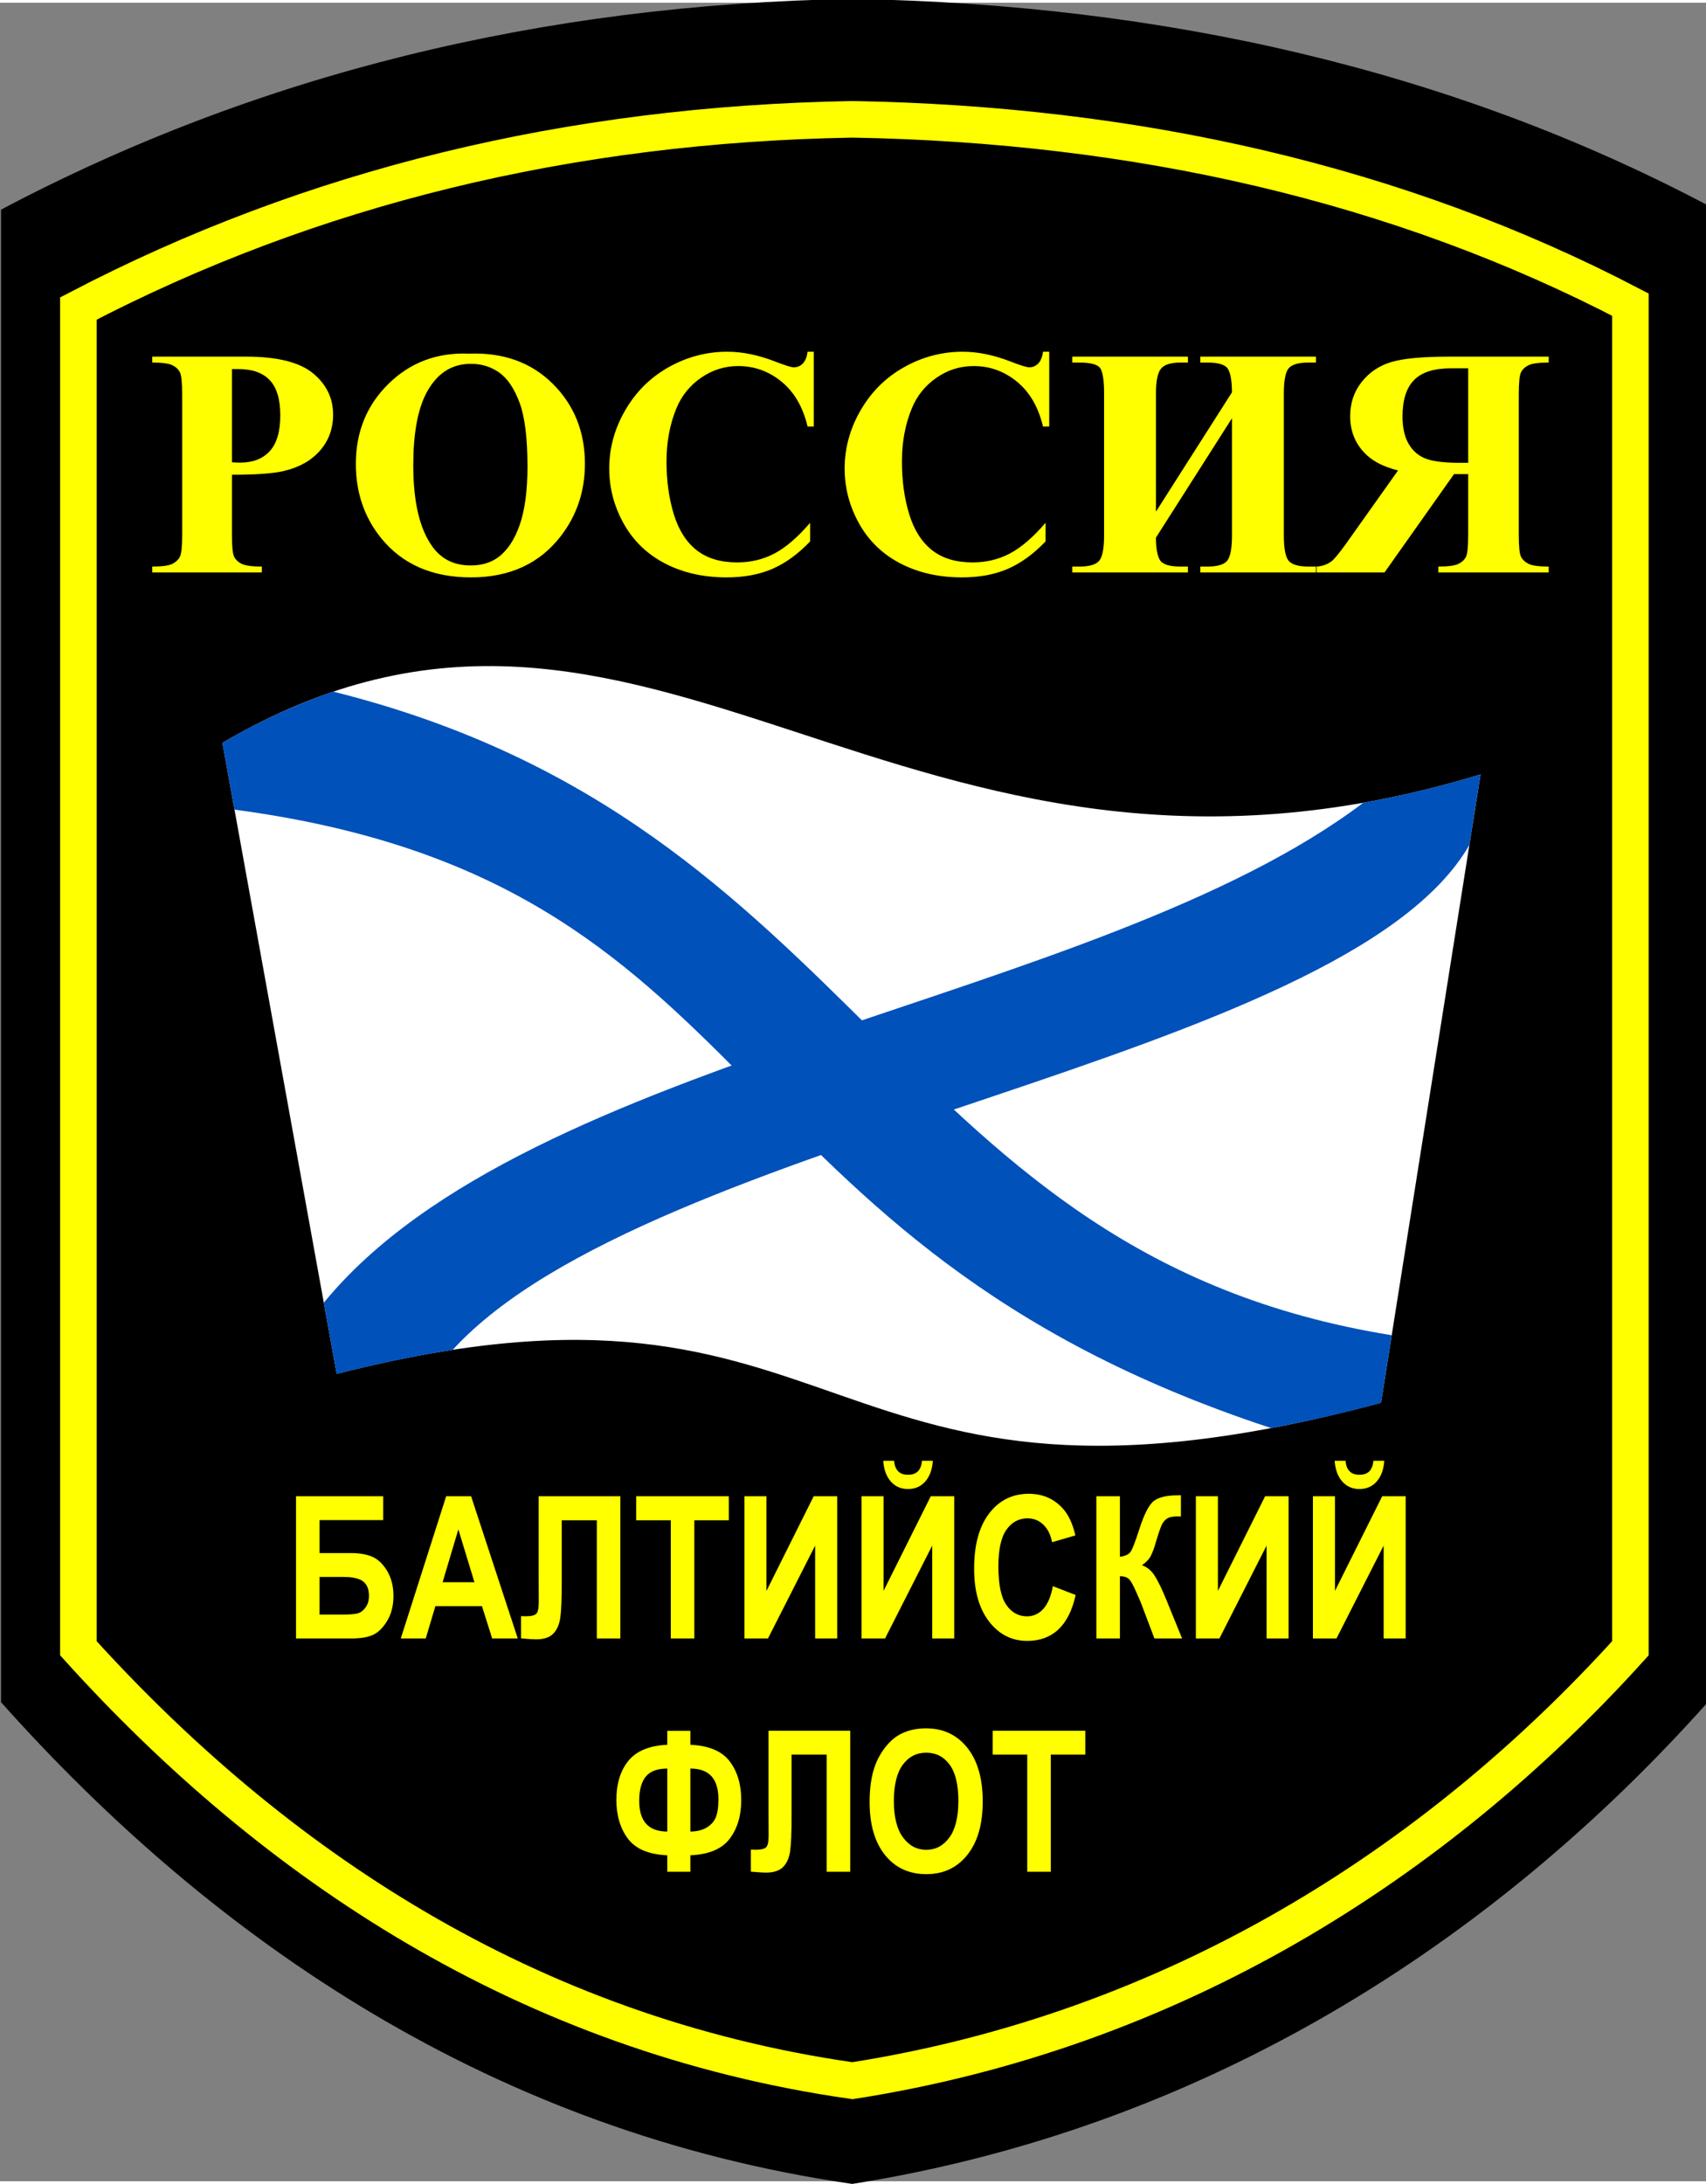 <?xml version="1.0" encoding="UTF-8" standalone="no"?>
<!-- Created with Inkscape (http://www.inkscape.org/) -->
<svg
   xmlns:dc="http://purl.org/dc/elements/1.1/"
   xmlns:cc="http://creativecommons.org/ns#"
   xmlns:rdf="http://www.w3.org/1999/02/22-rdf-syntax-ns#"
   xmlns:svg="http://www.w3.org/2000/svg"
   xmlns="http://www.w3.org/2000/svg"
   xmlns:sodipodi="http://sodipodi.sourceforge.net/DTD/sodipodi-0.dtd"
   xmlns:inkscape="http://www.inkscape.org/namespaces/inkscape"
   version="1.0"
   width="312.6"
   height="400"
   viewBox="0 0 199 254"
   id="svg2"
   xml:space="preserve"
   sodipodi:version="0.32"
   inkscape:version="0.46"
   sodipodi:docname="Sleeve_Insignia_of_the_Russian_Baltic_Fleet.svg"
   inkscape:output_extension="org.inkscape.output.svg.inkscape"><rect x="0" y="0" width="199" height="254" fill="#808080" stroke="none"/><sodipodi:namedview
   inkscape:window-height="968"
   inkscape:window-width="1280"
   inkscape:pageshadow="2"
   inkscape:pageopacity="0.0"
   guidetolerance="10.0"
   gridtolerance="10.0"
   objecttolerance="10.0"
   borderopacity="1.0"
   bordercolor="#666666"
   pagecolor="#ffffff"
   id="base"
   showgrid="false"
   inkscape:zoom="1.91"
   inkscape:cx="164.04287"
   inkscape:cy="200.12947"
   inkscape:window-x="-4"
   inkscape:window-y="-4"
   inkscape:current-layer="svg2" />
<defs
   id="defs4"><inkscape:perspective
     sodipodi:type="inkscape:persp3d"
     inkscape:vp_x="0 : 127 : 1"
     inkscape:vp_y="0 : 1000 : 0"
     inkscape:vp_z="199 : 127 : 1"
     inkscape:persp3d-origin="99.5 : 84.666667 : 1"
     id="perspective22" /><clipPath
     id="border"><rect
       width="50"
       height="30"
       x="0"
       y="0"
       id="rect7" /></clipPath></defs>















<g
   transform="matrix(1.003,0,0,1.003,-241.105,269.357)"
   id="g2479"><g
     transform="translate(240.5,-268.999)"
     id="g2475"><path
       d="M 198.5,24 L 198.5,197.999 C 173.5,225.999 140,247.499 99,253.999 C 57.5,247.999 25,225.999 0,197.999 L 0,24.5 C 29.706,8.805 62.707,0.638 99,0 C 135.293,0.638 168.794,8.305 198.5,24 L 198.5,24 z"
       id="path6"
       style="fill:#000000" /><path
       d="M 189.499,35.543 L 189.499,191.731 C 166.767,216.864 136.305,236.165 99.022,241.999 C 61.286,236.614 31.733,216.864 9.001,191.731 L 9.001,35.992 C 36.013,21.904 66.021,14.573 99.022,14 C 132.024,14.573 162.487,21.455 189.499,35.543 L 189.499,35.543 z"
       id="path14"
       style="fill:none;stroke:#ffff00;stroke-width:4.252;stroke-miterlimit:3.864" /></g><g
     id="g2463"><path
       d="M 400.995,-105.808 C 334.481,-87.985 340.618,-124.743 279.541,-109.163 L 266.249,-182.515 C 316.114,-211.702 344.667,-158.178 412.568,-178.845"
       id="path2474"
       style="fill:#ffffff" /><g
       id="g2459"><path
         d="M 279.54,-109.146 C 284.007,-110.296 289.028,-111.343 293.034,-111.96 C 316.081,-137.132 396.679,-145.308 411.269,-170.646 L 412.569,-178.85 C 408.143,-177.503 403.315,-176.325 398.934,-175.554 C 368.012,-152.181 301.877,-146.522 278.041,-117.436 L 279.54,-109.146 z"
         id="path2461"
         style="fill:#0051ba;fill-opacity:1;fill-rule:evenodd;stroke:none;stroke-width:0.1;stroke-linecap:butt;stroke-linejoin:miter;stroke-miterlimit:4;stroke-dasharray:none;stroke-opacity:1" /><path
         d="M 400.999,-105.806 C 396.704,-104.598 392.531,-103.696 388.228,-102.858 C 322.47,-124.455 330.063,-166.446 267.654,-174.754 L 266.246,-182.513 C 270.146,-184.827 274.667,-186.954 279.143,-188.472 C 341.044,-173.004 344.165,-123.017 402.239,-113.657 L 400.999,-105.806 z"
         id="path2438"
         style="fill:#0051ba;fill-opacity:1;fill-rule:evenodd;stroke:none;stroke-width:0.1;stroke-linecap:butt;stroke-linejoin:miter;stroke-miterlimit:4;stroke-dasharray:none;stroke-opacity:1" /></g></g></g>





<g
   transform="matrix(20,0,0,20,-1540,-226)"
   clip-path="url(#border)"
   id="g9"
   style="fill:#009542;fill-opacity:1" /><path
   d="M 27.055,55.033 L 27.055,62.009 C 27.055,63.37 27.138,64.226 27.305,64.579 C 27.472,64.931 27.769,65.213 28.196,65.423 C 28.623,65.633 29.405,65.739 30.543,65.739 L 30.543,66.425 L 17.759,66.425 L 17.759,65.739 C 18.922,65.739 19.71,65.63 20.125,65.414 C 20.539,65.197 20.83,64.916 20.997,64.57 C 21.164,64.223 21.247,63.37 21.247,62.009 L 21.247,45.681 C 21.247,44.32 21.164,43.464 20.997,43.111 C 20.83,42.759 20.536,42.477 20.115,42.267 C 19.695,42.057 18.909,41.952 17.759,41.952 L 17.759,41.265 L 28.725,41.265 C 32.337,41.265 34.928,41.908 36.499,43.195 C 38.07,44.481 38.855,46.089 38.855,48.019 C 38.855,49.652 38.348,51.05 37.334,52.212 C 36.32,53.375 34.922,54.167 33.141,54.587 C 31.941,54.884 29.912,55.033 27.055,55.033 L 27.055,55.033 z M 27.055,42.712 L 27.055,53.585 C 27.463,53.61 27.772,53.622 27.982,53.622 C 29.492,53.622 30.654,53.174 31.471,52.277 C 32.287,51.38 32.695,49.992 32.695,48.112 C 32.695,46.244 32.287,44.877 31.471,44.011 C 30.654,43.145 29.436,42.712 27.816,42.712 L 27.055,42.712 z M 54.701,40.913 C 58.709,40.764 61.965,41.933 64.47,44.419 C 66.975,46.906 68.227,50.017 68.227,53.752 C 68.227,56.944 67.293,59.752 65.426,62.176 C 62.952,65.392 59.457,67 54.942,67 C 50.415,67 46.914,65.466 44.44,62.399 C 42.486,59.974 41.509,57.098 41.509,53.771 C 41.509,50.035 42.78,46.921 45.322,44.429 C 47.864,41.936 50.99,40.764 54.701,40.913 L 54.701,40.913 z M 54.924,42.1 C 52.623,42.1 50.873,43.275 49.673,45.625 C 48.696,47.555 48.207,50.326 48.207,53.938 C 48.207,58.23 48.962,61.403 50.471,63.456 C 51.522,64.891 52.994,65.609 54.887,65.609 C 56.161,65.609 57.225,65.299 58.078,64.681 C 59.167,63.889 60.014,62.625 60.62,60.887 C 61.226,59.149 61.529,56.882 61.529,54.086 C 61.529,50.759 61.22,48.269 60.601,46.618 C 59.983,44.967 59.194,43.801 58.236,43.121 C 57.277,42.44 56.173,42.1 54.924,42.1 L 54.924,42.1 z M 94.927,40.69 L 94.927,49.411 L 94.204,49.411 C 93.66,47.135 92.645,45.39 91.161,44.178 C 89.676,42.966 87.994,42.36 86.114,42.36 C 84.543,42.36 83.102,42.811 81.791,43.714 C 80.48,44.617 79.521,45.799 78.915,47.258 C 78.136,49.126 77.746,51.204 77.746,53.493 C 77.746,55.744 78.03,57.794 78.599,59.643 C 79.168,61.493 80.059,62.89 81.271,63.837 C 82.484,64.783 84.054,65.256 85.984,65.256 C 87.567,65.256 89.018,64.91 90.335,64.217 C 91.653,63.524 93.041,62.331 94.501,60.636 L 94.501,62.807 C 93.091,64.279 91.622,65.346 90.094,66.008 C 88.566,66.669 86.782,67 84.741,67 C 82.057,67 79.672,66.462 77.588,65.386 C 75.504,64.31 73.896,62.764 72.764,60.747 C 71.632,58.731 71.066,56.585 71.066,54.309 C 71.066,51.909 71.694,49.633 72.95,47.481 C 74.205,45.329 75.9,43.659 78.034,42.471 C 80.167,41.284 82.434,40.69 84.834,40.69 C 86.603,40.69 88.47,41.073 90.437,41.84 C 91.575,42.286 92.299,42.508 92.608,42.508 C 93.004,42.508 93.347,42.363 93.638,42.072 C 93.929,41.782 94.117,41.321 94.204,40.69 L 94.927,40.69 z M 122.388,40.69 L 122.388,49.411 L 121.665,49.411 C 121.12,47.135 120.106,45.39 118.622,44.178 C 117.137,42.966 115.455,42.36 113.575,42.36 C 112.004,42.36 110.563,42.811 109.252,43.714 C 107.94,44.617 106.982,45.799 106.376,47.258 C 105.596,49.126 105.207,51.204 105.207,53.493 C 105.207,55.744 105.491,57.794 106.06,59.643 C 106.629,61.493 107.52,62.89 108.732,63.837 C 109.944,64.783 111.515,65.256 113.445,65.256 C 115.028,65.256 116.479,64.91 117.796,64.217 C 119.113,63.524 120.502,62.331 121.962,60.636 L 121.962,62.807 C 120.551,64.279 119.082,65.346 117.555,66.008 C 116.027,66.669 114.243,67 112.202,67 C 109.518,67 107.133,66.462 105.049,65.386 C 102.965,64.31 101.357,62.764 100.225,60.747 C 99.093,58.731 98.527,56.585 98.527,54.309 C 98.527,51.909 99.155,49.633 100.41,47.481 C 101.666,45.329 103.361,43.659 105.494,42.471 C 107.628,41.284 109.895,40.69 112.295,40.69 C 114.063,40.69 115.931,41.073 117.898,41.84 C 119.036,42.286 119.76,42.508 120.069,42.508 C 120.465,42.508 120.808,42.363 121.099,42.072 C 121.389,41.782 121.578,41.321 121.665,40.69 L 122.388,40.69 z M 143.708,45.421 C 143.695,44.061 143.531,43.142 143.216,42.666 C 142.9,42.19 142.112,41.952 140.85,41.952 L 140.015,41.952 L 140.015,41.265 L 153.504,41.265 L 153.504,41.952 L 152.632,41.952 C 151.469,41.952 150.699,42.174 150.322,42.62 C 149.945,43.065 149.756,44.042 149.756,45.551 L 149.756,62.102 C 149.756,63.648 149.948,64.641 150.331,65.08 C 150.715,65.519 151.482,65.739 152.632,65.739 L 153.504,65.739 L 153.504,66.425 L 140.015,66.425 L 140.015,65.739 L 140.85,65.739 C 142.025,65.739 142.795,65.507 143.16,65.043 C 143.525,64.579 143.707,63.599 143.708,62.102 L 143.708,48.446 L 134.838,62.362 C 134.838,63.562 134.987,64.424 135.284,64.95 C 135.581,65.476 136.385,65.739 137.696,65.739 L 138.568,65.739 L 138.568,66.425 L 125.079,66.425 L 125.079,65.739 L 125.914,65.739 C 127.089,65.739 127.862,65.507 128.233,65.043 C 128.604,64.579 128.79,63.599 128.79,62.102 L 128.79,45.551 C 128.79,44.042 128.641,43.065 128.344,42.62 C 128.047,42.174 127.237,41.952 125.914,41.952 L 125.079,41.952 L 125.079,41.265 L 138.568,41.265 L 138.568,41.952 L 137.696,41.952 C 136.558,41.952 135.797,42.196 135.414,42.684 C 135.03,43.173 134.838,44.129 134.838,45.551 L 134.838,59.337 L 143.708,45.421 z M 171.261,54.958 L 171.261,62.009 C 171.261,63.37 171.178,64.226 171.011,64.579 C 170.844,64.931 170.55,65.213 170.129,65.423 C 169.709,65.633 168.923,65.739 167.773,65.739 L 167.773,66.425 L 180.65,66.425 L 180.65,65.739 C 179.487,65.739 178.698,65.63 178.284,65.414 C 177.87,65.197 177.579,64.916 177.412,64.57 C 177.245,64.223 177.161,63.37 177.161,62.009 L 177.161,45.681 C 177.161,44.32 177.245,43.464 177.412,43.111 C 177.579,42.759 177.873,42.477 178.293,42.267 C 178.714,42.057 179.499,41.952 180.65,41.952 L 180.65,41.265 L 168.96,41.265 C 165.917,41.265 163.691,41.475 162.281,41.896 C 160.87,42.317 159.72,43.093 158.829,44.225 C 157.939,45.356 157.494,46.683 157.494,48.204 C 157.494,50.06 158.162,51.594 159.497,52.806 C 160.351,53.573 161.545,54.148 163.078,54.532 L 157.03,63.048 C 156.238,64.149 155.675,64.836 155.341,65.108 C 154.834,65.491 154.247,65.701 153.579,65.739 L 153.579,66.425 L 161.501,66.425 L 169.61,54.958 L 171.261,54.958 z M 171.261,42.62 L 171.261,53.641 L 170.203,53.641 C 168.484,53.641 167.198,53.483 166.344,53.168 C 165.491,52.852 164.82,52.283 164.331,51.461 C 163.842,50.638 163.598,49.565 163.598,48.242 C 163.598,46.324 164.046,44.908 164.943,43.993 C 165.84,43.077 167.284,42.62 169.276,42.62 L 171.261,42.62 z"
   id="text2405"
   style="font-size:38px;font-style:normal;font-variant:normal;font-weight:bold;font-stretch:normal;text-align:start;line-height:125%;writing-mode:lr-tb;text-anchor:start;fill:#ffff00;fill-opacity:1;stroke:none;stroke-width:1px;stroke-linecap:butt;stroke-linejoin:miter;stroke-opacity:1;font-family:Times New Roman;-inkscape-font-specification:Times New Roman Bold" /><path
   d="M 80.528,215.997 L 80.528,217.914 L 77.837,217.914 L 77.837,215.997 C 75.666,215.899 74.134,215.251 73.24,214.051 C 72.346,212.851 71.9,211.35 71.9,209.549 C 71.9,207.65 72.367,206.127 73.301,204.979 C 74.234,203.832 75.747,203.209 77.837,203.112 L 77.837,201.486 L 80.528,201.486 L 80.528,203.112 C 82.686,203.209 84.215,203.852 85.115,205.041 C 86.015,206.23 86.465,207.736 86.465,209.56 C 86.465,211.369 86.017,212.87 85.12,214.062 C 84.223,215.255 82.692,215.899 80.528,215.997 L 80.528,215.997 z M 80.528,213.227 C 81.245,213.227 81.862,213.081 82.378,212.79 C 82.895,212.498 83.261,212.106 83.478,211.612 C 83.694,211.119 83.802,210.397 83.802,209.448 C 83.802,207.071 82.711,205.882 80.528,205.882 L 80.528,213.227 z M 77.837,213.227 L 77.837,205.882 C 76.681,205.882 75.846,206.194 75.332,206.818 C 74.819,207.442 74.562,208.386 74.562,209.65 C 74.562,212.034 75.654,213.227 77.837,213.227 L 77.837,213.227 z M 89.647,201.475 L 99.175,201.475 L 99.175,217.914 L 96.429,217.914 L 96.429,204.256 L 92.338,204.256 L 92.338,211.276 C 92.338,213.287 92.282,214.69 92.171,215.486 C 92.059,216.283 91.789,216.903 91.359,217.348 C 90.929,217.793 90.256,218.015 89.341,218.015 C 89.019,218.015 88.435,217.978 87.588,217.903 L 87.588,215.335 L 88.2,215.346 C 88.775,215.346 89.162,215.253 89.36,215.066 C 89.557,214.879 89.656,214.419 89.656,213.687 L 89.647,210.861 L 89.647,201.475 z M 101.439,209.795 C 101.439,208.121 101.646,206.715 102.06,205.579 C 102.369,204.742 102.791,203.991 103.326,203.325 C 103.861,202.66 104.447,202.166 105.085,201.845 C 105.932,201.411 106.909,201.195 108.016,201.195 C 110.02,201.195 111.623,201.946 112.826,203.449 C 114.029,204.951 114.631,207.041 114.631,209.717 C 114.631,212.371 114.034,214.447 112.84,215.946 C 111.647,217.445 110.051,218.195 108.053,218.195 C 106.031,218.195 104.423,217.449 103.229,215.957 C 102.035,214.466 101.439,212.412 101.439,209.795 L 101.439,209.795 z M 104.268,209.683 C 104.268,211.545 104.624,212.956 105.335,213.917 C 106.046,214.877 106.949,215.357 108.044,215.357 C 109.139,215.357 110.037,214.881 110.739,213.928 C 111.441,212.975 111.792,211.545 111.792,209.639 C 111.792,207.755 111.45,206.349 110.767,205.422 C 110.083,204.495 109.176,204.032 108.044,204.032 C 106.912,204.032 106,204.501 105.307,205.439 C 104.614,206.377 104.268,207.792 104.268,209.683 L 104.268,209.683 z M 119.826,217.914 L 119.826,204.256 L 115.791,204.256 L 115.791,201.475 L 126.599,201.475 L 126.599,204.256 L 122.572,204.256 L 122.572,217.914 L 119.826,217.914 z"
   id="text3167"
   style="font-size:19px;font-style:normal;font-variant:normal;font-weight:bold;font-stretch:normal;text-align:start;line-height:100%;writing-mode:lr-tb;text-anchor:start;fill:#ffff00;fill-opacity:1;stroke:none;stroke-width:1px;stroke-linecap:butt;stroke-linejoin:miter;stroke-opacity:1;font-family:Arial;-inkscape-font-specification:Arial Bold" /><path
   d="M 34.531,174.13 L 44.699,174.13 L 44.699,176.913 L 37.277,176.913 L 37.277,180.76 L 40.951,180.76 C 41.965,180.76 42.806,180.911 43.474,181.213 C 44.142,181.514 44.713,182.072 45.186,182.887 C 45.659,183.702 45.895,184.656 45.896,185.75 C 45.895,186.874 45.657,187.835 45.181,188.635 C 44.705,189.434 44.162,189.981 43.553,190.276 C 42.944,190.57 42.076,190.717 40.951,190.717 L 34.531,190.717 L 34.531,174.13 z M 37.277,187.933 L 39.949,187.933 C 40.802,187.933 41.402,187.882 41.749,187.781 C 42.095,187.679 42.396,187.447 42.653,187.085 C 42.91,186.723 43.038,186.278 43.038,185.75 C 43.038,184.98 42.814,184.42 42.366,184.069 C 41.917,183.719 41.152,183.543 40.069,183.543 L 37.277,183.543 L 37.277,187.933 z M 60.396,190.717 L 57.409,190.717 L 56.221,186.949 L 50.785,186.949 L 49.662,190.717 L 46.749,190.717 L 52.046,174.13 L 54.95,174.13 L 60.396,190.717 z M 55.34,184.154 L 53.466,177.999 L 51.629,184.154 L 55.34,184.154 z M 62.836,174.13 L 72.364,174.13 L 72.364,190.717 L 69.618,190.717 L 69.618,176.936 L 65.526,176.936 L 65.526,184.019 C 65.526,186.048 65.471,187.464 65.359,188.267 C 65.248,189.071 64.977,189.697 64.548,190.145 C 64.118,190.594 63.445,190.819 62.53,190.819 C 62.208,190.819 61.624,190.781 60.776,190.705 L 60.776,188.114 L 61.389,188.126 C 61.964,188.126 62.35,188.031 62.548,187.843 C 62.746,187.654 62.845,187.19 62.845,186.451 L 62.836,183.6 L 62.836,174.13 z M 78.245,190.717 L 78.245,176.936 L 74.21,176.936 L 74.21,174.13 L 85.018,174.13 L 85.018,176.936 L 80.992,176.936 L 80.992,190.717 L 78.245,190.717 z M 86.836,174.13 L 89.406,174.13 L 89.406,185.173 L 94.917,174.13 L 97.654,174.13 L 97.654,190.717 L 95.084,190.717 L 95.084,179.889 L 89.582,190.717 L 86.836,190.717 L 86.836,174.13 z M 100.492,174.13 L 103.062,174.13 L 103.062,185.173 L 108.573,174.13 L 111.31,174.13 L 111.31,190.717 L 108.74,190.717 L 108.74,179.889 L 103.238,190.717 L 100.492,190.717 L 100.492,174.13 z M 107.543,170 L 108.814,170 C 108.74,171.026 108.445,171.831 107.928,172.415 C 107.412,173 106.742,173.292 105.92,173.292 C 105.097,173.292 104.428,173 103.911,172.415 C 103.395,171.831 103.099,171.026 103.025,170 L 104.296,170 C 104.339,170.535 104.494,170.941 104.76,171.216 C 105.026,171.491 105.412,171.629 105.92,171.629 C 106.427,171.629 106.813,171.491 107.079,171.216 C 107.345,170.941 107.5,170.535 107.543,170 L 107.543,170 z M 122.814,184.618 L 125.476,185.648 C 125.068,187.458 124.389,188.803 123.44,189.682 C 122.49,190.56 121.286,191 119.826,191 C 118.02,191 116.536,190.247 115.373,188.742 C 114.21,187.238 113.629,185.18 113.629,182.57 C 113.629,179.81 114.214,177.665 115.382,176.138 C 116.551,174.61 118.088,173.847 119.993,173.847 C 121.657,173.847 123.008,174.446 124.047,175.646 C 124.666,176.355 125.13,177.373 125.439,178.701 L 122.721,179.493 C 122.56,178.633 122.224,177.954 121.714,177.456 C 121.204,176.958 120.584,176.709 119.854,176.709 C 118.846,176.709 118.028,177.151 117.4,178.033 C 116.773,178.916 116.459,180.345 116.459,182.321 C 116.459,184.418 116.768,185.912 117.386,186.802 C 118.005,187.692 118.809,188.137 119.798,188.137 C 120.528,188.137 121.156,187.854 121.682,187.288 C 122.207,186.723 122.585,185.833 122.814,184.618 L 122.814,184.618 z M 127.888,174.13 L 130.634,174.13 L 130.634,181.19 C 131.247,181.114 131.661,180.922 131.878,180.613 C 132.094,180.304 132.428,179.444 132.879,178.033 C 133.448,176.238 134.021,175.122 134.596,174.684 C 135.165,174.247 136.083,174.028 137.351,174.028 C 137.413,174.028 137.546,174.024 137.75,174.016 L 137.75,176.494 L 137.36,176.483 C 136.798,176.483 136.386,176.568 136.127,176.738 C 135.867,176.907 135.656,177.166 135.496,177.513 C 135.335,177.86 135.097,178.572 134.781,179.651 C 134.614,180.224 134.433,180.703 134.239,181.088 C 134.044,181.473 133.699,181.835 133.204,182.174 C 133.816,182.385 134.322,182.812 134.721,183.453 C 135.12,184.094 135.557,184.999 136.034,186.168 L 137.889,190.717 L 134.661,190.717 L 133.037,186.429 C 133.012,186.368 132.96,186.251 132.879,186.078 C 132.849,186.017 132.734,185.757 132.536,185.297 C 132.184,184.482 131.895,183.973 131.669,183.77 C 131.443,183.566 131.098,183.46 130.634,183.453 L 130.634,190.717 L 127.888,190.717 L 127.888,174.13 z M 139.494,174.13 L 142.064,174.13 L 142.064,185.173 L 147.575,174.13 L 150.311,174.13 L 150.311,190.717 L 147.742,190.717 L 147.742,179.889 L 142.24,190.717 L 139.494,190.717 L 139.494,174.13 z M 153.15,174.13 L 155.72,174.13 L 155.72,185.173 L 161.231,174.13 L 163.968,174.13 L 163.968,190.717 L 161.398,190.717 L 161.398,179.889 L 155.896,190.717 L 153.15,190.717 L 153.15,174.13 z M 160.201,170 L 161.472,170 C 161.398,171.026 161.103,171.831 160.586,172.415 C 160.07,173 159.4,173.292 158.578,173.292 C 157.755,173.292 157.085,173 156.569,172.415 C 156.053,171.831 155.757,171.026 155.683,170 L 156.954,170 C 156.997,170.535 157.152,170.941 157.418,171.216 C 157.684,171.491 158.07,171.629 158.578,171.629 C 159.085,171.629 159.471,171.491 159.737,171.216 C 160.003,170.941 160.158,170.535 160.201,170 L 160.201,170 z"
   id="text2393"
   style="font-size:19px;font-style:normal;font-variant:normal;font-weight:bold;font-stretch:normal;text-align:start;line-height:125%;writing-mode:lr-tb;text-anchor:start;fill:#ffff00;fill-opacity:1;stroke:none;stroke-width:1px;stroke-linecap:butt;stroke-linejoin:miter;stroke-opacity:1;font-family:Arial;-inkscape-font-specification:Arial Bold" /></svg>